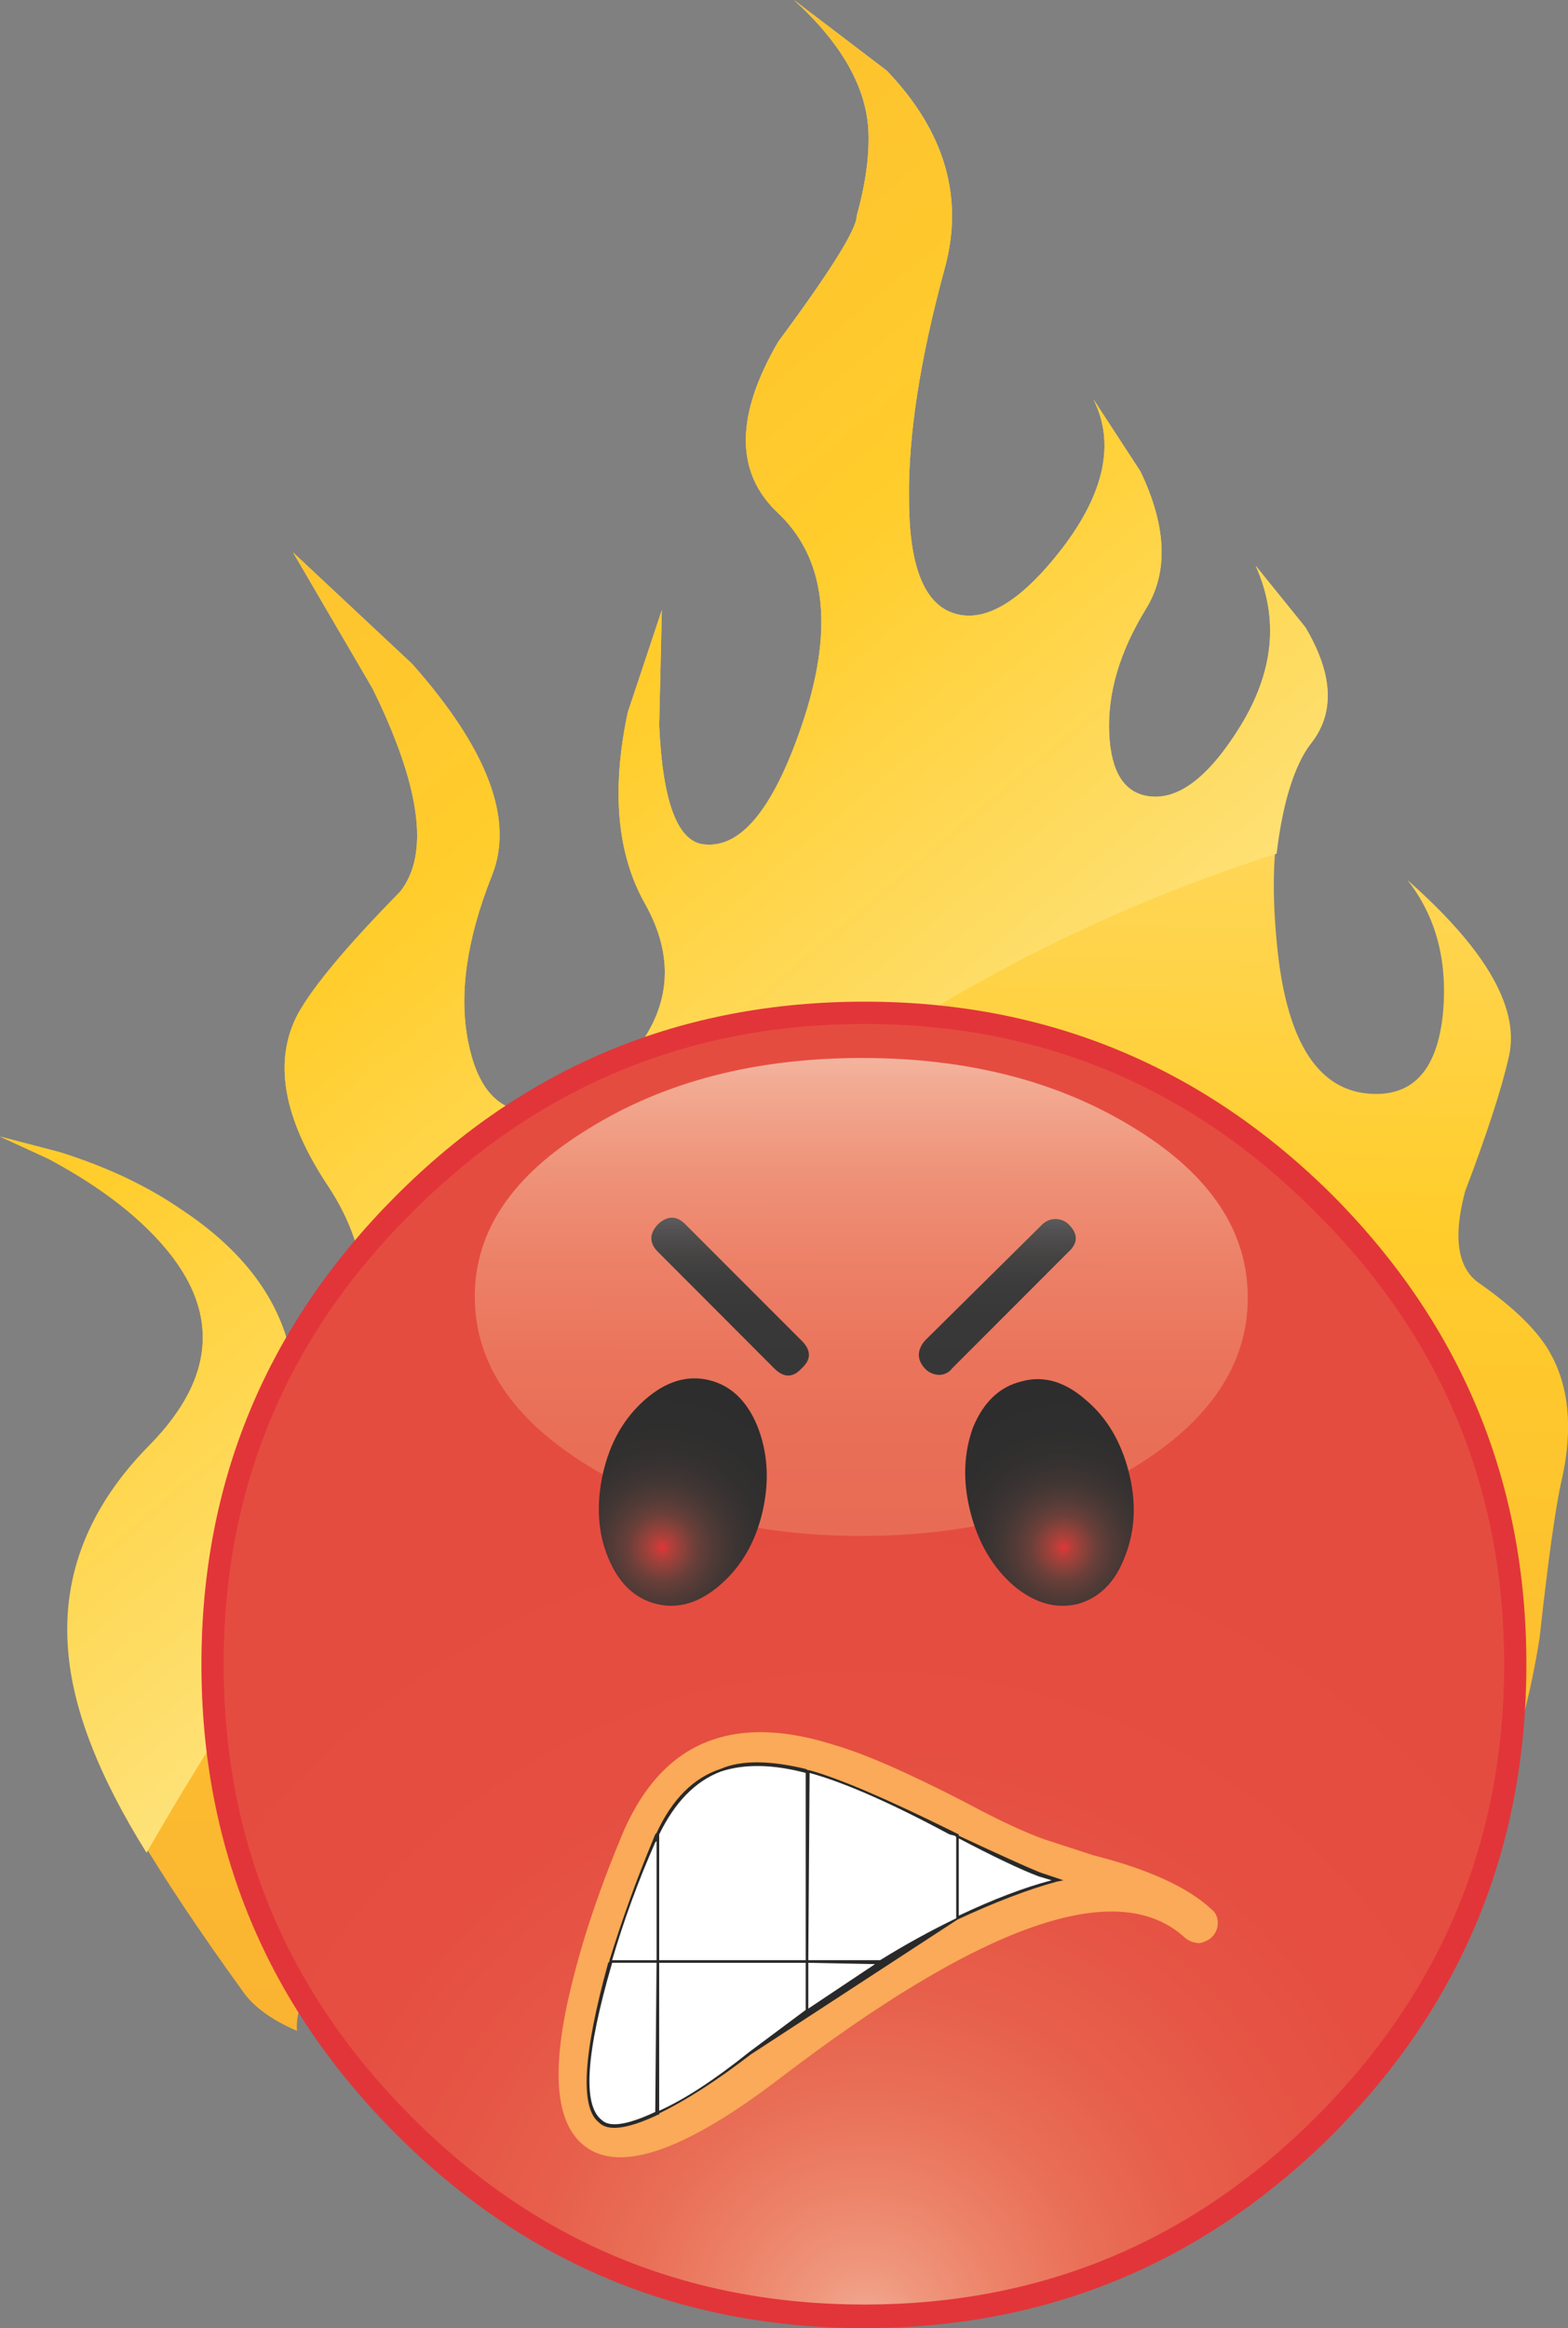 <?xml version="1.0" encoding="iso-8859-1"?>
<!-- Generator: Adobe Illustrator 20.1.0, SVG Export Plug-In . SVG Version: 6.00 Build 0)  -->
<svg version="1.0" id="Layer_1" xmlns="http://www.w3.org/2000/svg" xmlns:xlink="http://www.w3.org/1999/xlink" x="0px" y="0px"
	 viewBox="0 0 593.25 880.42" enable-background="new 0 0 593.25 880.42" xml:space="preserve">
<rect x="0" y="0" width="593.25" height="880.42" fill="#808080" stroke="none"/>
<title>fire_0012</title>
<linearGradient id="SVGID_1_" gradientUnits="userSpaceOnUse" x1="854.438" y1="636.288" x2="852.118" y2="714.368" gradientTransform="matrix(9.9 0 0 9.9 -8149.819 -6233.65)">
	<stop  offset="0" style="stop-color:#FEE7A6"/>
	<stop  offset="0.5" style="stop-color:#FFCD2C"/>
	<stop  offset="1" style="stop-color:#F9AE33"/>
</linearGradient>
<path fill="url(#SVGID_1_)" d="M324.13,81.7c0,4.953-9.897,20.8-29.69,47.54c-16.167,27.727-16.333,49.183-0.5,64.37
	c18.147,16.833,21.61,42.747,10.39,77.74c-10.887,33.333-23.423,49.333-37.61,48c-10.227-0.667-16-15.687-17.32-45.06l1-43.58
	l-12.87,38.62c-6.267,29.38-4.123,53.48,6.43,72.3c11.547,20.467,9.897,39.613-4.95,57.44c-12.867,15.513-26.227,22.61-40.08,21.29
	c-11.22-0.993-18.477-9.74-21.77-26.24c-3.627-17.827-0.657-38.79,8.91-62.89c8.58-21.127-1.483-47.867-30.19-80.22l-45-42.09
	L141,260.46c18.147,36.973,21.61,62.557,10.39,76.75c-19.793,20.14-32.66,35.49-38.6,46.05c-9.54,17.827-5.733,39.617,11.42,65.37
	c16.827,25.42,18.31,53.48,4.45,84.18c-6.927,15.187-15.67,27.897-26.23,38.13c19.467-47.867,8.25-85.663-33.65-113.39
	c-12.867-8.913-28.2-16.177-46-21.79L0,429.81l18.31,8.42c14.187,7.593,25.897,15.68,35.13,24.26c30,27.727,31,55.787,3,84.18
	c-29.693,30.04-37.94,65.04-24.74,105c7.26,22.12,27.22,55.787,59.88,101c3.96,5.94,10.887,11.057,20.78,15.35
	c-0.993-14.193,11.213-26.737,36.62-37.63L143,747.71c-2.667,13.207-0.687,23.44,5.94,30.7c6.6,5.613,10.393,8.42,11.38,8.42
	c4.287,0.993,10.39-2.473,18.31-10.4c7.587-7.26,8.587-18.32,3-33.18L170.73,723l18.8,14.86
	c11.873,13.207,16.987,28.227,15.34,45.06h11.88c19.793-10.567,28.04-26.083,24.74-46.55c-3.627-22.447-21.277-40.933-52.95-55.46
	c-35.627-16.507-36.96-30.207-4-41.1c16.493-5.28,36.617-9.077,60.37-11.39c-17.153,5.613-30.35,12.05-39.59,19.31
	c-18.773,14.18-8.86,24.893,29.74,32.14c39.587,7.26,61.36,21.29,65.32,42.09c1.333,5.94-1.637,20.96-8.91,45.06l13.36,5.45
	c10.887,1.653,21.773-1.977,32.66-10.89c5.607-4.62,4.783-12.377-2.47-23.27c-11.22-13.867-19.633-24.597-25.24-32.19
	c-22.107-29.413-17.323-49.22,14.35-59.42l-4.45,48c3.96,30.7,23.093,42.583,57.4,35.65c2.667-0.667,3.49-8.423,2.47-23.27
	c-19.133-28.387-20.947-51.163-5.44-68.33c7.692-8.777,17.879-14.997,29.2-17.83l-11.38,12.38c-6.267,11.227-5.267,25.09,3,41.59
	c2.307,4.62,2.143,13.863-0.49,27.73c-2.307,11.227-0.327,18.323,5.94,21.29c10.227,4.953,21.773-4.29,34.64-27.73
	c12.493-22.433,10.02-36.133-7.42-41.1c13.56,3.487,24.943,7.613,34.15,12.38c17.153,8.587,23.257,17.993,18.31,28.22
	c-1.333,2.667-10.737,12.9-28.21,30.7c-14.567,14.553-20.183,24.14-16.85,28.76c3.96,5.613,14.353,5.78,31.18,0.5
	c15.833-5.28,26.39-11.057,31.67-17.33c3.3-3.633,4.633-10.07,4-19.31c-0.327-10.567,0.497-17.993,2.47-22.28
	c8.247-16.507,9.4-30.37,3.46-41.59l-11.38-12.38l23.75,20.8c13.527,18.813,14.68,40.107,3.46,63.88
	c15.173-8.913,27.543-21.623,37.11-38.13l-4.95-1l4.95,0.5c9.9-17.167,17.157-40.273,21.77-69.32c3.3-30.04,6.103-50.013,8.41-59.92
	c4.287-19.147,2.803-35.147-4.45-48c-4.62-8.253-13.527-17-26.72-26.24c-8.247-5.613-10.06-17.167-5.44-34.66
	c8.247-21.787,13.69-38.453,16.33-50c4.947-18.487-7.753-41.1-38.1-67.84c10.887,13.867,15.34,30.867,13.36,51
	c-2.307,21.46-11.873,31.363-28.7,29.71c-19.467-2-30.85-21.147-34.15-57.44c-3.3-34.667,0.99-59.59,12.87-74.77
	c9.24-11.553,8.573-26.243-2-44.07l-18.8-23.27c8.907,19.807,6.927,40.11-5.94,60.91c-11.873,19.147-23.42,27.893-34.64,26.24
	c-9.24-1.333-14.19-9.257-14.85-23.77c-0.667-15.187,3.953-30.853,13.86-47c8.58-13.867,7.913-31.2-2-52L413.7,151
	c8.247,16.507,4.287,35.323-11.88,56.45c-15.833,20.467-29.69,28.553-41.57,24.26c-10.887-3.96-16.33-18.32-16.33-43.08
	c-0.327-23.753,4.13-52.63,13.37-86.63c7.587-27.067,0.33-52.157-21.77-75.27L300.38,0c18.147,16.507,27.55,33.173,28.21,50
	C328.917,59.253,327.43,69.82,324.13,81.7z"/>
<linearGradient id="SVGID_2_" gradientUnits="userSpaceOnUse" x1="868.851" y1="696.944" x2="811.821" y2="629.625" gradientTransform="matrix(9.9 0 0 9.9 -8149.819 -6233.65)">
	<stop  offset="0" style="stop-color:#FDF9CE"/>
	<stop  offset="0.5" style="stop-color:#FFCD2C"/>
	<stop  offset="1" style="stop-color:#F9AE33"/>
</linearGradient>
<path fill="url(#SVGID_2_)" d="M324.13,81.7c0,4.953-9.897,20.8-29.69,47.54c-16.167,27.727-16.333,49.183-0.5,64.37
	c18.147,16.833,21.61,42.747,10.39,77.74c-10.887,33.333-23.423,49.333-37.61,48c-10.227-0.667-16-15.687-17.32-45.06l1-43.58
	l-12.87,38.62c-6.267,29.38-4.123,53.48,6.43,72.3c11.547,20.467,9.897,39.613-4.95,57.44c-12.867,15.513-26.227,22.61-40.08,21.29
	c-11.22-0.993-18.477-9.74-21.77-26.24c-3.627-17.827-0.657-38.79,8.91-62.89c8.58-21.127-1.483-47.867-30.19-80.22l-45-42.09
	L141,260.46c18.147,36.973,21.61,62.557,10.39,76.75c-19.793,20.14-32.66,35.49-38.6,46.05c-9.54,17.827-5.733,39.617,11.42,65.37
	c16.827,25.42,18.31,53.48,4.45,84.18c-6.927,15.187-15.67,27.897-26.23,38.13c19.467-47.867,8.25-85.663-33.65-113.39
	c-12.867-8.913-28.2-16.177-46-21.79L0,429.81l18.31,8.42c14.187,7.593,25.897,15.68,35.13,24.26c30,27.727,31,55.787,3,84.18
	c-22.76,23.107-32.987,48.857-30.68,77.25c1.647,22.12,11.543,47.703,29.69,76.75c48.48-84.507,103.73-156.8,165.75-216.88
	c78.847-76.92,166.113-130.567,261.8-160.94c2.307-19.147,6.597-33.01,12.87-41.59c9.24-11.553,8.573-26.243-2-44.07l-18.8-23.27
	c8.907,19.807,6.927,40.11-5.94,60.91c-11.873,19.147-23.42,27.893-34.64,26.24c-9.24-1.333-14.19-9.257-14.85-23.77
	c-0.667-15.187,3.953-30.853,13.86-47c8.58-13.867,7.913-31.2-2-52L413.7,151c8.247,16.507,4.287,35.323-11.88,56.45
	c-15.833,20.467-29.69,28.553-41.57,24.26c-10.887-3.96-16.33-18.32-16.33-43.08c-0.327-23.753,4.13-52.63,13.37-86.63
	c7.587-27.067,0.33-52.157-21.77-75.27L300.38,0c18.147,16.507,27.55,33.173,28.21,50C328.917,59.253,327.43,69.82,324.13,81.7z"/>
<radialGradient id="SVGID_3_" cx="199.278" cy="397.454" r="32.51" gradientTransform="matrix(9.9 0 0 -9.9 -1645.44 4813.64)" gradientUnits="userSpaceOnUse">
	<stop  offset="0" style="stop-color:#F2AA93"/>
	<stop  offset="0.07" style="stop-color:#EF967C"/>
	<stop  offset="0.17" style="stop-color:#EC8167"/>
	<stop  offset="0.27" style="stop-color:#E96F57"/>
	<stop  offset="0.39" style="stop-color:#E7604C"/>
	<stop  offset="0.53" style="stop-color:#E65545"/>
	<stop  offset="0.69" style="stop-color:#E54E41"/>
	<stop  offset="1" style="stop-color:#E54C40"/>
</radialGradient>
<path fill="url(#SVGID_3_)" d="M573,629.37c0-68-23.917-126.1-71.75-174.3c-48.167-48.2-106.217-72.3-174.15-72.3
	s-125.997,24.1-174.19,72.3c-48.167,48.193-72.25,106.293-72.25,174.3s24.083,126.107,72.25,174.3
	C201.077,851.89,259.14,876,327.1,876s126.023-24.1,174.19-72.3C549.097,755.48,573,697.37,573,629.37z"/>
<linearGradient id="SVGID_4_" gradientUnits="userSpaceOnUse" x1="856.145" y1="668.965" x2="856.115" y2="689.595" gradientTransform="matrix(9.9 0 0 9.9 -8149.819 -6233.65)">
	<stop  offset="0" style="stop-color:#F5BEAA"/>
	<stop  offset="0.11" style="stop-color:#F2A991"/>
	<stop  offset="0.27" style="stop-color:#EE9278"/>
	<stop  offset="0.43" style="stop-color:#EC8168"/>
	<stop  offset="0.6" style="stop-color:#EA755C"/>
	<stop  offset="0.78" style="stop-color:#E96E56"/>
	<stop  offset="1" style="stop-color:#E86B54"/>
</linearGradient>
<path fill="url(#SVGID_4_)" d="M472.09,490.72c0-25.087-14.187-46.38-42.56-63.88c-28.7-17.827-63.173-26.74-103.42-26.74
	s-74.72,8.913-103.42,26.74c-28.7,17.493-43.05,38.62-43.05,63.38c0,25.087,14.187,46.38,42.56,63.88
	c28.7,17.827,63.177,26.74,103.43,26.74c40.58,0,75.22-8.747,103.92-26.24C457.91,537.1,472.09,515.807,472.09,490.72z"/>
<path fill="#E23539" d="M504.26,452.09c-49.153-48.86-108.207-73.29-177.16-73.29c-69.28,0-128.333,24.43-177.16,73.29
	c-49.153,49.187-73.73,108.28-73.73,177.28c0,69.333,24.577,128.59,73.73,177.77c48.827,48.86,107.88,73.29,177.16,73.29
	c68.953,0,128.007-24.43,177.16-73.29c48.827-49.187,73.24-108.443,73.24-177.77c0-68.993-24.413-128.083-73.24-177.27
	 M497.83,458.54c47.507,47.207,71.26,104.153,71.26,170.84s-23.757,123.793-71.27,171.32c-47.173,47.207-104.083,70.81-170.73,70.81
	c-66.973,0-124.047-23.603-171.22-70.81c-47.507-47.533-71.26-104.643-71.26-171.33s23.753-123.633,71.26-170.84
	c47.507-47.533,104.58-71.3,171.22-71.3s123.55,23.767,170.73,71.3L497.83,458.54z"/>
<linearGradient id="SVGID_5_" gradientUnits="userSpaceOnUse" x1="851.118" y1="676.266" x2="851.118" y2="682.196" gradientTransform="matrix(9.9 0 0 9.9 -8149.819 -6233.65)">
	<stop  offset="0" style="stop-color:#5B5959"/>
	<stop  offset="0.08" style="stop-color:#514F4F"/>
	<stop  offset="0.23" style="stop-color:#454443"/>
	<stop  offset="0.4" style="stop-color:#3D3C3C"/>
	<stop  offset="0.61" style="stop-color:#393838"/>
	<stop  offset="1" style="stop-color:#383737"/>
</linearGradient>
<path fill="url(#SVGID_5_)" d="M303.35,507.06L259.3,463c-3.3-3.333-6.763-3.333-10.39,0c-3.3,3.633-3.3,7.1,0,10.4l44,44.07
	c3.627,3.633,7.09,3.633,10.39,0C306.96,514.163,306.977,510.693,303.35,507.06z"/>
<linearGradient id="SVGID_6_" gradientUnits="userSpaceOnUse" x1="861.328" y1="676.266" x2="861.328" y2="682.196" gradientTransform="matrix(9.9 0 0 9.9 -8149.819 -6233.65)">
	<stop  offset="0" style="stop-color:#5B5959"/>
	<stop  offset="0.08" style="stop-color:#514F4F"/>
	<stop  offset="0.23" style="stop-color:#454443"/>
	<stop  offset="0.4" style="stop-color:#3D3C3C"/>
	<stop  offset="0.61" style="stop-color:#393838"/>
	<stop  offset="1" style="stop-color:#383737"/>
</linearGradient>
<path fill="url(#SVGID_6_)" d="M404.3,473.39c3.627-3.333,3.627-6.8,0-10.4c-2.77-2.644-7.13-2.644-9.9,0l-44.54,44.07
	c-2.967,3.633-2.967,7.1,0,10.4c1.396,1.538,3.363,2.435,5.44,2.48c1.952,0.014,3.793-0.908,4.95-2.48L404.3,473.39z"/>
<path fill="#FAAA58" d="M460.71,726.92c0.031-1.968-0.888-3.829-2.47-5c-8.907-8.253-23.753-15.02-44.54-20.3
	c-10.227-3.333-16.33-5.313-18.31-5.94c-7.587-2.667-17.813-7.453-30.68-14.36c-21.14-10.88-37.307-17.963-48.5-21.25
	c-18.473-5.94-34.14-6.607-47-2c-14.187,4.953-25.24,16.343-33.16,34.17c-8.907,21.127-15.503,40.603-19.79,58.43
	c-7.92,32-6.27,52.303,4.95,60.91c13.193,10.233,37.44,1.98,72.74-24.76c77.527-59.42,128.993-77.42,154.4-54
	c1.523,1.283,3.449,1.99,5.44,2c1.873-0.277,3.607-1.146,4.95-2.48c1.385-1.466,2.108-3.436,2-5.45 M390.47,709.56l6.43,2.48
	c-28.387,6.947-65.687,27.917-111.9,62.91c-29.333,22.447-47.643,30.7-54.93,24.76c-5.94-4.62-6.107-18.32-0.5-41.1
	c4.887-20.657,11.507-40.865,19.79-60.41c6.6-14.193,14.847-22.94,24.74-26.24c10.227-3.633,23.423-2.807,39.59,2.48
	c10.56,3.633,25.227,10.4,44,20.3c15.233,7.587,26.15,12.533,32.75,14.84L390.47,709.56z"/>
<path fill="#FFFFFF" d="M248.91,741.77v-48l-1.48,3c-5.94,14.153-11.383,29.153-16.33,45H248.91z"/>
<path fill="#FFFFFF" d="M248.91,741.77h56.41V670c-12.533-3.633-23.42-3.8-32.66-0.5c-9.9,3.633-17.817,11.72-23.75,24.26v48V741.77
	z"/>
<path fill="#FFFFFF" d="M359.76,693.24c-23.093-12.213-41.237-19.96-54.43-23.24v71.8H333c14.513-8.58,24.247-14.027,29.2-16.34
	v-31.2L359.76,693.24z"/>
<path fill="#FFFFFF" d="M362.23,725.43c14.847-6.933,27.383-11.72,37.61-14.36l-6.93-2.48c-10.549-4.065-20.801-8.863-30.68-14.36
	L362.23,725.43L362.23,725.43z"/>
<path fill="#FFFFFF" d="M248.91,799.21v-57.44H231.1c-9.9,34.667-11.233,54.803-4,60.41
	C230.093,805.153,237.363,804.163,248.91,799.21z"/>
<path fill="#FFFFFF" d="M305.33,741.77h-56.42v57.44c8.58-3.96,20.29-11.553,35.13-22.78l21.28-15.85v-18.81H305.33z"/>
<path fill="#FFFFFF" d="M305.33,741.77v18.82L333,741.77H305.33z"/>
<path fill="#292929" d="M362.73,694.23v-0.5l-3-1.49c-24.74-12.213-42.553-19.807-53.44-22.78h-0.49l-1-0.5
	c-13.853-3.333-24.577-3.333-32.17,0c-10.227,3.333-18.31,11.42-24.25,24.26l-0.49,0.5l-1,2.48
	c-5.927,14.207-11.357,29.233-16.29,45.08v0.5l-0.49,0.5c-9.567,34.667-10.72,54.803-3.46,60.41c3.3,3.333,10.393,2.507,21.28-2.48
	l1-0.5h0.49v-0.5c10.227-4.953,21.773-12.38,34.64-22.28l78.19-51c14.187-6.6,26.723-11.387,37.61-14.36l2.47-0.5l-8.91-3
	c-4.947-2-15.173-6.62-30.68-13.86 M362.74,724.42v-29.2c13.193,6.933,23.257,11.72,30.19,14.36l4.95,1.49
	c-10.227,2.667-21.937,7.123-35.13,13.37 M359.29,693.74l2,0.5l0.49,0.5v30.7c-9.866,4.768-19.473,10.055-28.78,15.84h-27.18
	l0.49-70.81c13.193,3.633,30.843,11.39,52.95,23.27 M247.92,696.74l0.49-0.5v45.06h-16.82c4.466-15.197,9.921-30.085,16.33-44.57
	 M249.4,741.3v-47.56c5.94-12.213,13.693-20.137,23.26-23.77c8.907-2.973,19.63-2.807,32.17,0.5v70.81h-55.42 M305.82,742.28
	l25.24,0.5l-25.24,16.82v-17.33 M249.41,742.27h55.42v17.83l-21.28,15.85c-13.193,10.567-24.577,17.993-34.15,22.28v-56
	 M248.4,742.23l-0.49,56.45c-10.56,4.953-17.323,5.953-20.29,3c-7.26-5.613-5.927-25.42,4-59.42h16.83L248.4,742.23z"/>
<radialGradient id="SVGID_7_" cx="199.308" cy="397.454" r="6.39" gradientTransform="matrix(9.9 0 0 -9.9 -1722.63 4520)" gradientUnits="userSpaceOnUse">
	<stop  offset="0" style="stop-color:#E23539"/>
	<stop  offset="0.05" style="stop-color:#B53F3A"/>
	<stop  offset="0.13" style="stop-color:#8B413A"/>
	<stop  offset="0.2" style="stop-color:#6B3F39"/>
	<stop  offset="0.29" style="stop-color:#543B37"/>
	<stop  offset="0.38" style="stop-color:#443734"/>
	<stop  offset="0.48" style="stop-color:#393332"/>
	<stop  offset="0.59" style="stop-color:#32302F"/>
	<stop  offset="0.74" style="stop-color:#2E2E2E"/>
	<stop  offset="1" style="stop-color:#2D2D2D"/>
</radialGradient>
<path fill="url(#SVGID_7_)" d="M286.52,539.24c-3.96-9.573-10.063-15.35-18.31-17.33c-8.247-1.98-16.317,0.497-24.21,7.43
	c-7.92,6.933-13.2,16.177-15.84,27.73c-2.667,11.887-2,22.617,2,32.19c4,9.573,10.103,15.35,18.31,17.33
	c8.247,2,16.33-0.477,24.25-7.43c7.92-6.953,13.2-16.197,15.84-27.73C291.16,559.877,290.48,549.147,286.52,539.24z"/>
<radialGradient id="SVGID_8_" cx="199.308" cy="397.454" r="6.21" gradientTransform="matrix(9.9 0 0 -9.9 -1570.71 4520)" gradientUnits="userSpaceOnUse">
	<stop  offset="0" style="stop-color:#E23539"/>
	<stop  offset="0.05" style="stop-color:#B53F3A"/>
	<stop  offset="0.13" style="stop-color:#8B413A"/>
	<stop  offset="0.2" style="stop-color:#6B3F39"/>
	<stop  offset="0.29" style="stop-color:#543B37"/>
	<stop  offset="0.38" style="stop-color:#443734"/>
	<stop  offset="0.48" style="stop-color:#393332"/>
	<stop  offset="0.59" style="stop-color:#32302F"/>
	<stop  offset="0.74" style="stop-color:#2E2E2E"/>
	<stop  offset="1" style="stop-color:#2D2D2D"/>
</radialGradient>
<path fill="url(#SVGID_8_)" d="M410.73,529.34c-7.92-6.933-16.003-9.243-24.25-6.93c-8.247,2-14.35,7.777-18.31,17.33
	c-3.627,9.907-3.96,20.637-1,32.19c2.96,11.553,8.403,20.797,16.33,27.73c7.92,6.6,16.003,8.91,24.25,6.93
	c8.247-2.313,14.187-8.257,17.82-17.83c3.96-9.9,4.453-20.63,1.48-32.19C424.077,545.01,418.637,535.933,410.73,529.34z"/>
</svg>
